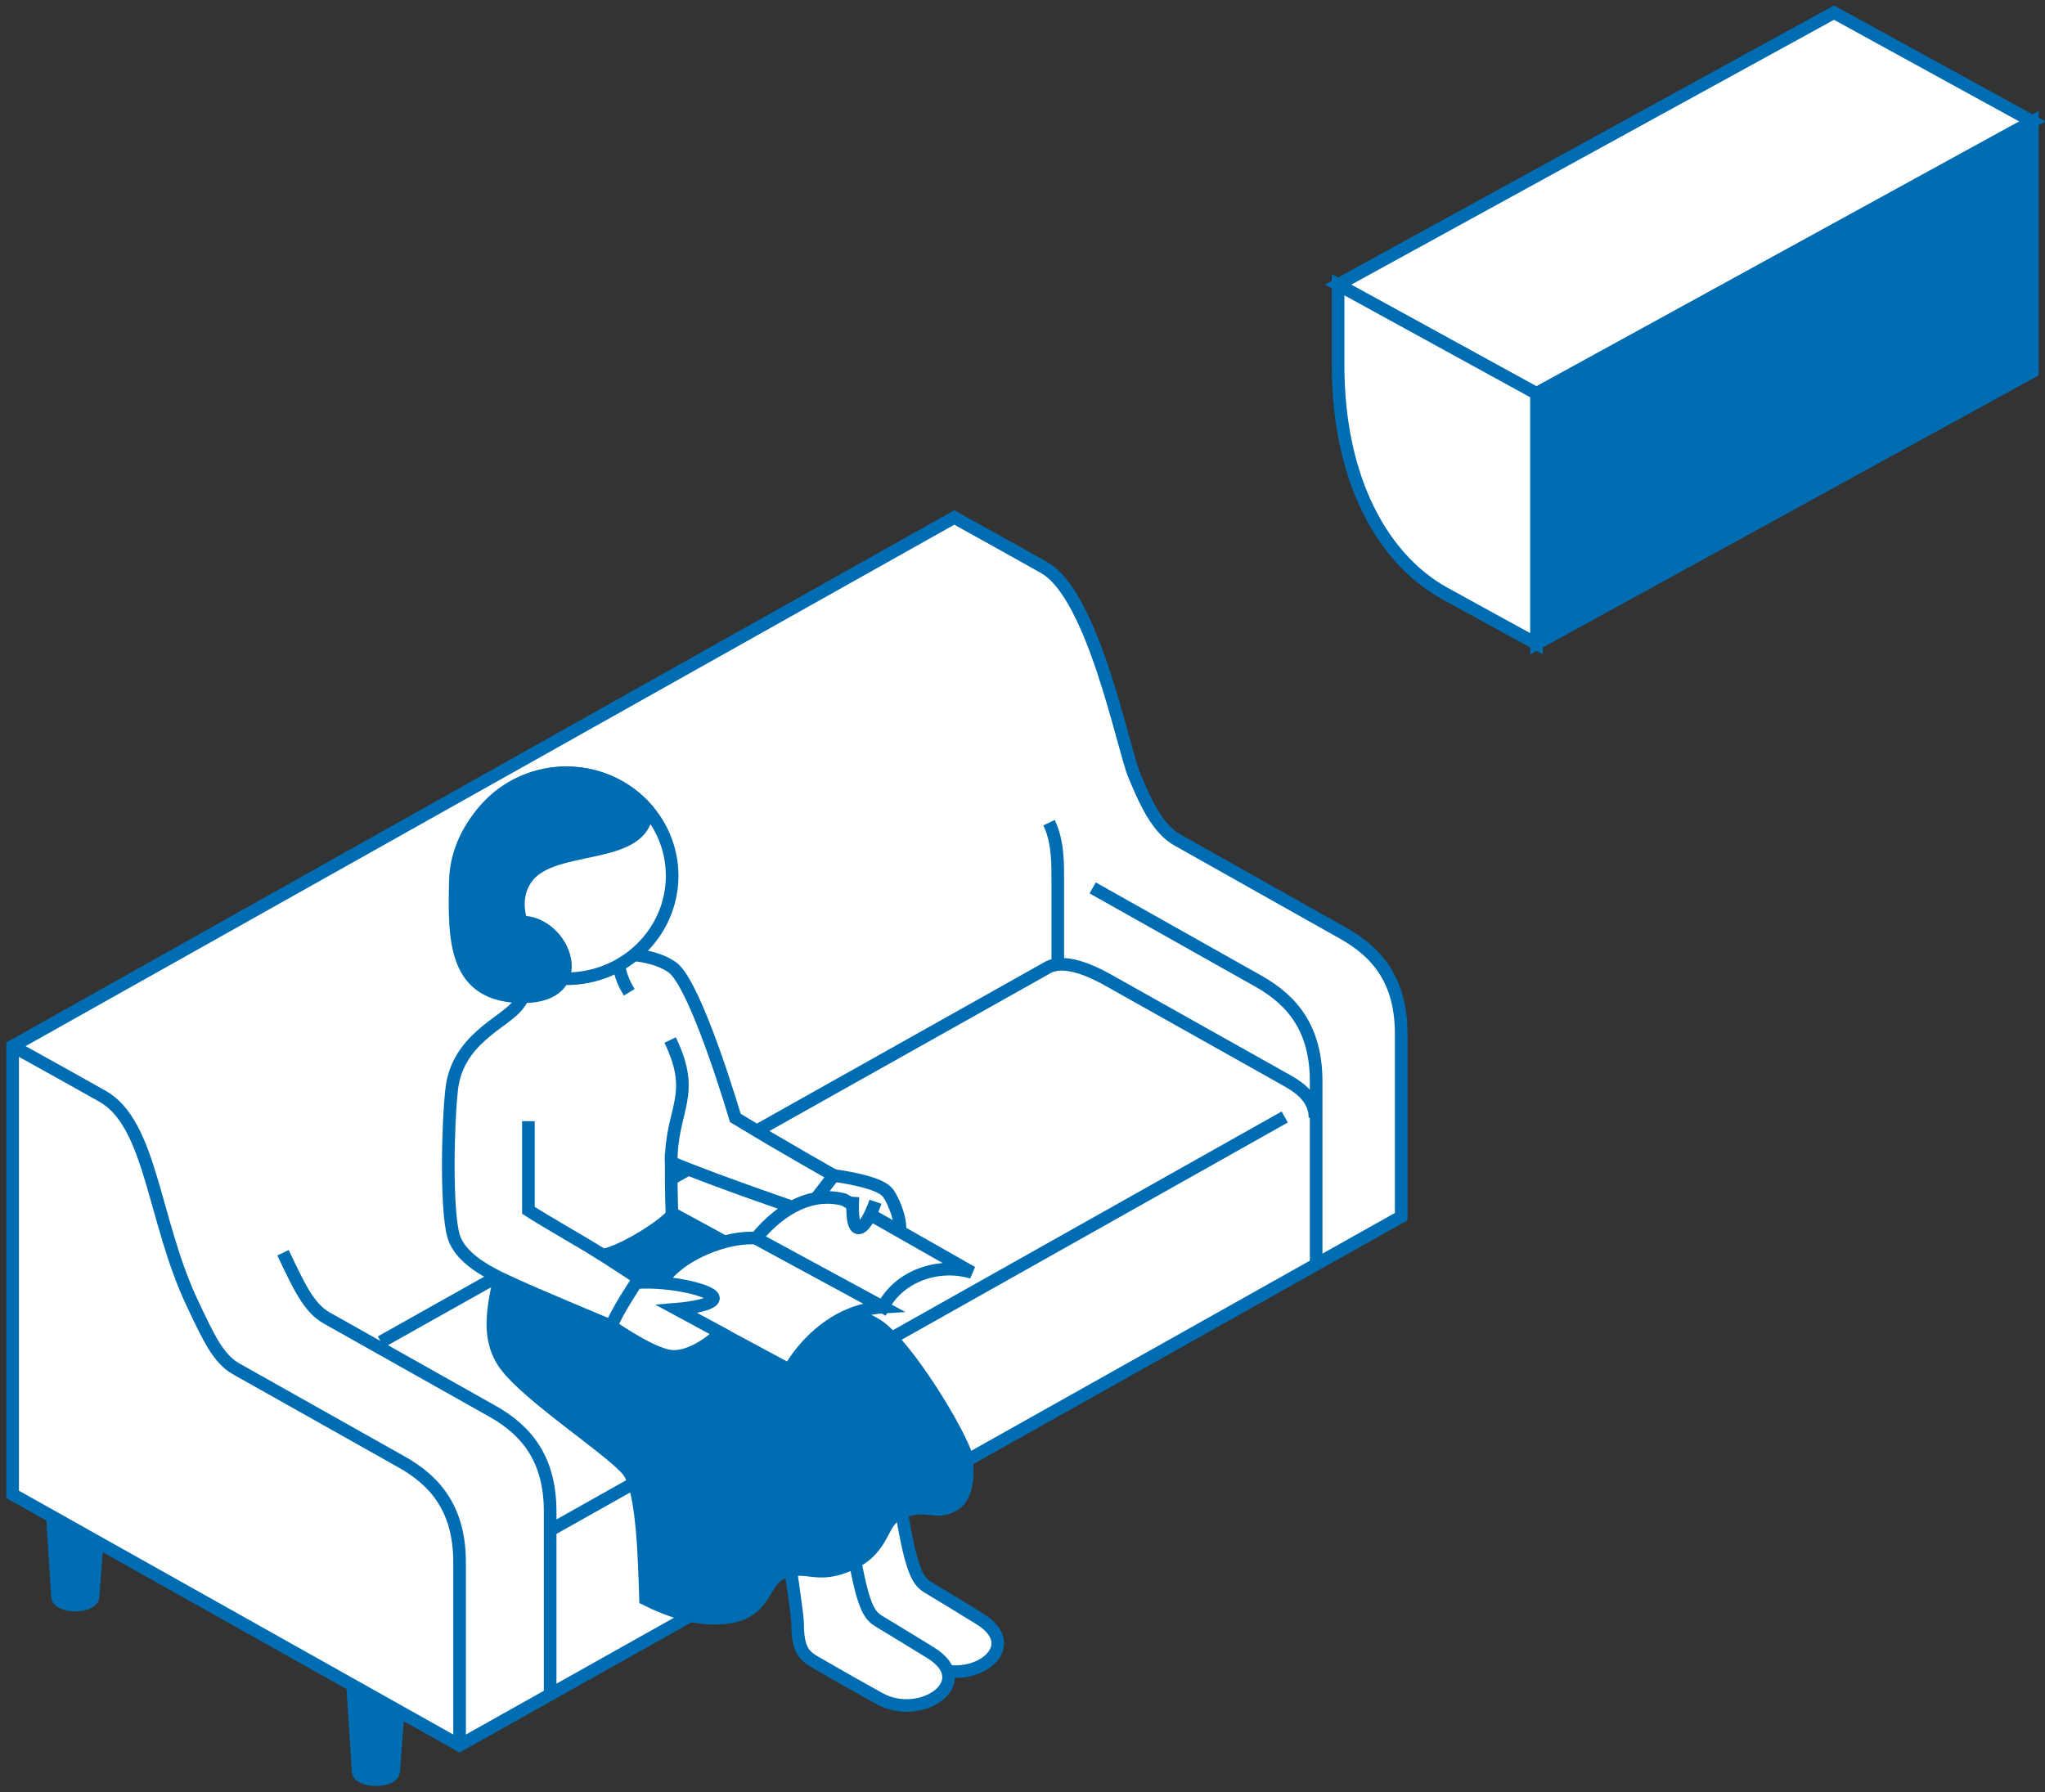 <?xml version="1.0" standalone="no"?>
<!-- Generator: Adobe Fireworks 10, Export SVG Extension by Aaron Beall (http://fireworks.abeall.com) . Version: 0.6.1  -->
<!DOCTYPE svg PUBLIC "-//W3C//DTD SVG 1.1//EN" "http://www.w3.org/Graphics/SVG/1.1/DTD/svg11.dtd">
<svg id="Untitled-%u30DA%u30FC%u30B8%201" viewBox="0 0 162 142" style="background-color:#ffffff00" version="1.1"
	xmlns="http://www.w3.org/2000/svg" xmlns:xlink="http://www.w3.org/1999/xlink" xml:space="preserve"
	x="0px" y="0px" width="162px" height="142px"
>
	<rect x="0" y="0" width="162" height="142" fill="#333333" stroke="none"/>
	<g>
		<g>
			<g>
				<path d="M 28.375 140.35 C 28.375 140.709 29.002 141 29.779 141 C 30.552 141 31.182 140.709 31.182 140.35 L 32.073 128.511 L 27.61 128.511 L 28.375 140.35 Z" stroke="#006db3" stroke-width="1" fill="#006db3"/>
				<path d="M 4.56 126.516 C 4.56 126.875 5.188 127.166 5.965 127.166 C 6.738 127.166 7.368 126.875 7.368 126.516 L 8.259 114.677 L 3.796 114.677 L 4.56 126.516 Z" stroke="#006db3" stroke-width="1" fill="#006db3"/>
				<path d="M 75.594 41 C 75.594 41 79.73 43.284 82.718 44.97 C 86.612 47.173 88.96 59.252 89.84 61.395 C 90.949 64.09 91.868 65.755 93.298 66.563 L 106.392 73.932 C 109.245 75.524 111 77.851 111 81.909 L 111 96.391 L 36.407 138.277 L 1 118.398 L 1 82.886 L 75.594 41 Z" stroke="#006db3" stroke-width="1" fill="#ffffff"/>
				<path d="M 30.176 106.315 L 82.988 76.661 C 84.295 75.922 86.475 76.916 87.697 77.603 L 101.547 85.379 C 102.452 85.888 104.169 86.734 104.169 88.559 L 104.169 88.559 " stroke="#006db3" stroke-width="1" fill="#ffffff"/>
				<path d="M 101.773 88.497 L 43.805 121.111 L 43.805 121.111 " stroke="#006db3" stroke-width="1" fill="#ffffff"/>
				<path d="M 36.407 138.277 L 36.407 123.795 C 36.407 119.737 34.652 117.41 31.798 115.818 L 18.703 108.449 C 17.273 107.641 16.497 105.916 15.247 103.281 C 12.131 96.708 12.018 89.059 8.123 86.856 C 5.136 85.17 1 82.886 1 82.886 L 1 82.886 " stroke="#006db3" stroke-width="1" fill="none"/>
				<path d="M 43.582 134.248 L 43.582 119.766 C 43.582 115.708 41.827 113.381 38.973 111.788 L 25.879 104.42 C 24.449 103.612 23.672 101.887 22.422 99.252 L 22.422 99.252 " stroke="#006db3" stroke-width="1" fill="none"/>
				<path d="M 86.56 70.347 L 99.653 77.716 C 102.507 79.308 104.263 81.635 104.263 85.693 L 104.263 100.175 L 104.263 100.175 " stroke="#006db3" stroke-width="1" fill="none"/>
				<path d="M 83.795 76.314 L 83.795 69.923 C 83.795 68.495 83.835 66.697 83.102 65.179 L 83.102 65.179 " stroke="#006db3" stroke-width="1" fill="none"/>
			</g>
			<g>
				<path d="M 64.488 92.925 C 67.977 93.32 69.827 93.854 70.33 94.503 C 70.871 95.203 72.115 98.133 70.492 98.606 C 68.87 99.08 66.598 98.685 66.273 97.186 C 63.92 96.713 62.378 95.45 62.378 94.74 C 63.271 93.793 64.488 92.925 64.488 92.925 Z" stroke="#006db3" stroke-width="1" fill="#ffffff"/>
				<path d="M 67.079 125.901 C 67.079 128.437 67.796 128.616 69.107 129.372 C 70.418 130.129 71.925 130.993 73.574 131.901 C 76.862 133.711 81.371 130.587 77.626 128.268 C 75.841 127.163 74.685 126.47 73.488 125.743 C 72.291 125.016 71.823 123.45 70.149 111.088 L 64.999 111.567 C 64.999 111.567 67.079 124.875 67.079 125.901 Z" stroke="#006db3" stroke-width="1" fill="#ffffff"/>
				<path d="M 63.184 128.584 C 63.184 131.12 63.901 131.299 65.212 132.055 C 66.523 132.811 68.031 133.675 69.68 134.583 C 72.967 136.394 77.476 133.269 73.732 130.951 C 71.947 129.846 70.791 129.152 69.594 128.425 C 68.397 127.699 67.929 126.132 66.255 113.771 L 61.104 114.249 C 61.104 114.249 63.184 127.558 63.184 128.584 Z" stroke="#006db3" stroke-width="1" fill="#ffffff"/>
				<path d="M 39.904 99.553 C 39.417 102.473 38.2 105.551 39.985 108.076 C 41.77 110.6 48.642 115.019 49.791 116.582 C 50.939 118.146 51.038 123.715 51.138 126.695 C 53.011 127.629 55.204 128.401 57.437 128.168 C 60.75 127.823 60.369 125.262 61.963 124.624 C 63.915 123.843 64.531 125.068 67.082 124.06 C 69.979 122.915 69.76 120.776 70.909 120.106 C 73.205 118.766 73.938 120.158 75.532 119.253 C 77.127 118.348 76.489 115.143 76.489 115.143 C 75.341 112.24 71.308 106.007 69.356 104.919 C 67.405 103.83 51.993 95.449 51.993 95.449 L 39.904 99.553 Z" stroke="#006db3" stroke-width="1" fill="#006db3"/>
				<path d="M 42.3 73.819 C 42.3 77.314 41.803 78.684 40.953 79.717 C 39.844 81.064 36.241 82.369 35.787 86.269 C 35.465 89.04 35.335 95.76 35.915 97.874 C 36.494 99.988 39.465 101.186 40.987 101.891 C 42.508 102.596 48.479 105.087 48.479 105.087 L 51.233 101.696 L 47.783 99.456 C 49.594 99.034 52.642 97.036 53.232 96.253 C 53.168 94.396 53.168 92.996 53.168 92.092 C 56.861 93.635 63.839 96.002 63.839 96.002 L 66.052 93.128 C 66.052 93.128 62.02 90.865 58.253 88.573 C 57.094 84.697 54.758 77.735 53.277 76.655 C 51.993 75.718 49.814 75.539 49.024 75.641 L 48.864 72.987 L 42.3 73.819 Z" stroke="#006db3" stroke-width="1" fill="#ffffff"/>
				<path d="M 49.024 75.172 C 48.827 76.887 49.484 78.025 49.849 78.617 L 49.849 78.617 " stroke="#006db3" stroke-width="1" fill="none"/>
				<path d="M 53.083 82.4 C 55.227 86.815 53.168 87.796 53.168 92.092 L 53.168 92.092 " stroke="#006db3" stroke-width="1" fill="none"/>
				<path d="M 41.86 88.829 C 41.86 90.751 41.86 94.706 41.86 95.891 C 43.373 96.873 46.271 98.489 47.783 99.456 L 47.783 99.456 " stroke="#006db3" stroke-width="1" fill="#ffffff"/>
				<path d="M 53.245 69.387 C 53.245 73.895 49.488 77.547 44.854 77.547 C 40.218 77.547 36.462 73.895 36.462 69.387 C 36.462 64.879 40.218 61.226 44.854 61.226 C 49.488 61.226 53.245 64.879 53.245 69.387 Z" stroke="#006db3" stroke-width="1" fill="#ffffff"/>
				<g>
					<path d="M 51.258 64.118 C 49.72 62.349 47.422 61.226 44.854 61.226 C 40.218 61.226 36.169 65.294 36.072 69.8 C 35.971 74.446 35.926 78.971 41.439 78.971 C 46.952 78.971 44.775 73.045 41.294 73.045 C 40.868 71.709 41.036 70.415 41.802 69.447 C 43.978 66.696 51.159 68.248 51.258 64.118 Z" stroke="#006db3" stroke-width="1" fill="#006db3"/>
				</g>
				<g>
					<path d="M 52.05 102.9 L 62.532 108.534 C 62.532 108.534 64.961 103.862 69.948 103.557 L 59.887 98.102 C 56.972 97.877 52.006 100.24 52.05 102.9 Z" stroke="#006db3" stroke-width="1" fill="#ffffff"/>
					<path d="M 69.948 103.557 L 59.887 98.102 C 61.992 95.567 64.422 94.412 66.851 95.042 L 76.999 100.817 C 74.362 100.013 71.224 101.079 69.948 103.557 Z" stroke="#006db3" stroke-width="1" fill="#ffffff"/>
				</g>
				<path d="M 50.396 101.623 C 53.001 101.417 56.622 102.259 56.516 102.88 C 56.41 103.5 53.628 103.726 53.628 103.726 L 57.081 105.595 C 56.221 106.445 54.65 107.524 53.271 107.465 C 51.892 107.405 49.087 105.531 48.438 105.07 C 48.811 103.982 50.396 101.623 50.396 101.623 Z" stroke="#006db3" stroke-width="1" fill="#ffffff"/>
				<path d="M 67.571 94.819 C 67.49 96.081 67.542 97.493 68.139 97.265 C 68.737 97.036 69.356 95.214 69.356 95.214 L 69.356 95.214 " stroke="#006db3" stroke-width="1" fill="#ffffff"/>
			</g>
		</g>
		<g>
			<path d="M 161 9.623 L 121.716 31.178 L 106 22.555 L 145.284 1 L 161 9.623 Z" stroke="#006db3" stroke-width="1" fill="#ffffff"/>
			<path d="M 121.716 51 L 161 29.444 L 161 9.623 L 121.716 31.178 L 121.716 51 Z" stroke="#006db3" stroke-width="1" fill="#006db3"/>
			<path d="M 114.378 46.974 C 116.185 47.982 121.716 51 121.716 51 L 121.716 31.178 L 106 22.555 C 106 22.555 106 26.362 106 28.922 C 106 38.091 109.603 44.312 114.378 46.974 Z" stroke="#006db3" stroke-width="1" fill="#ffffff"/>
		</g>
	</g>
</svg>